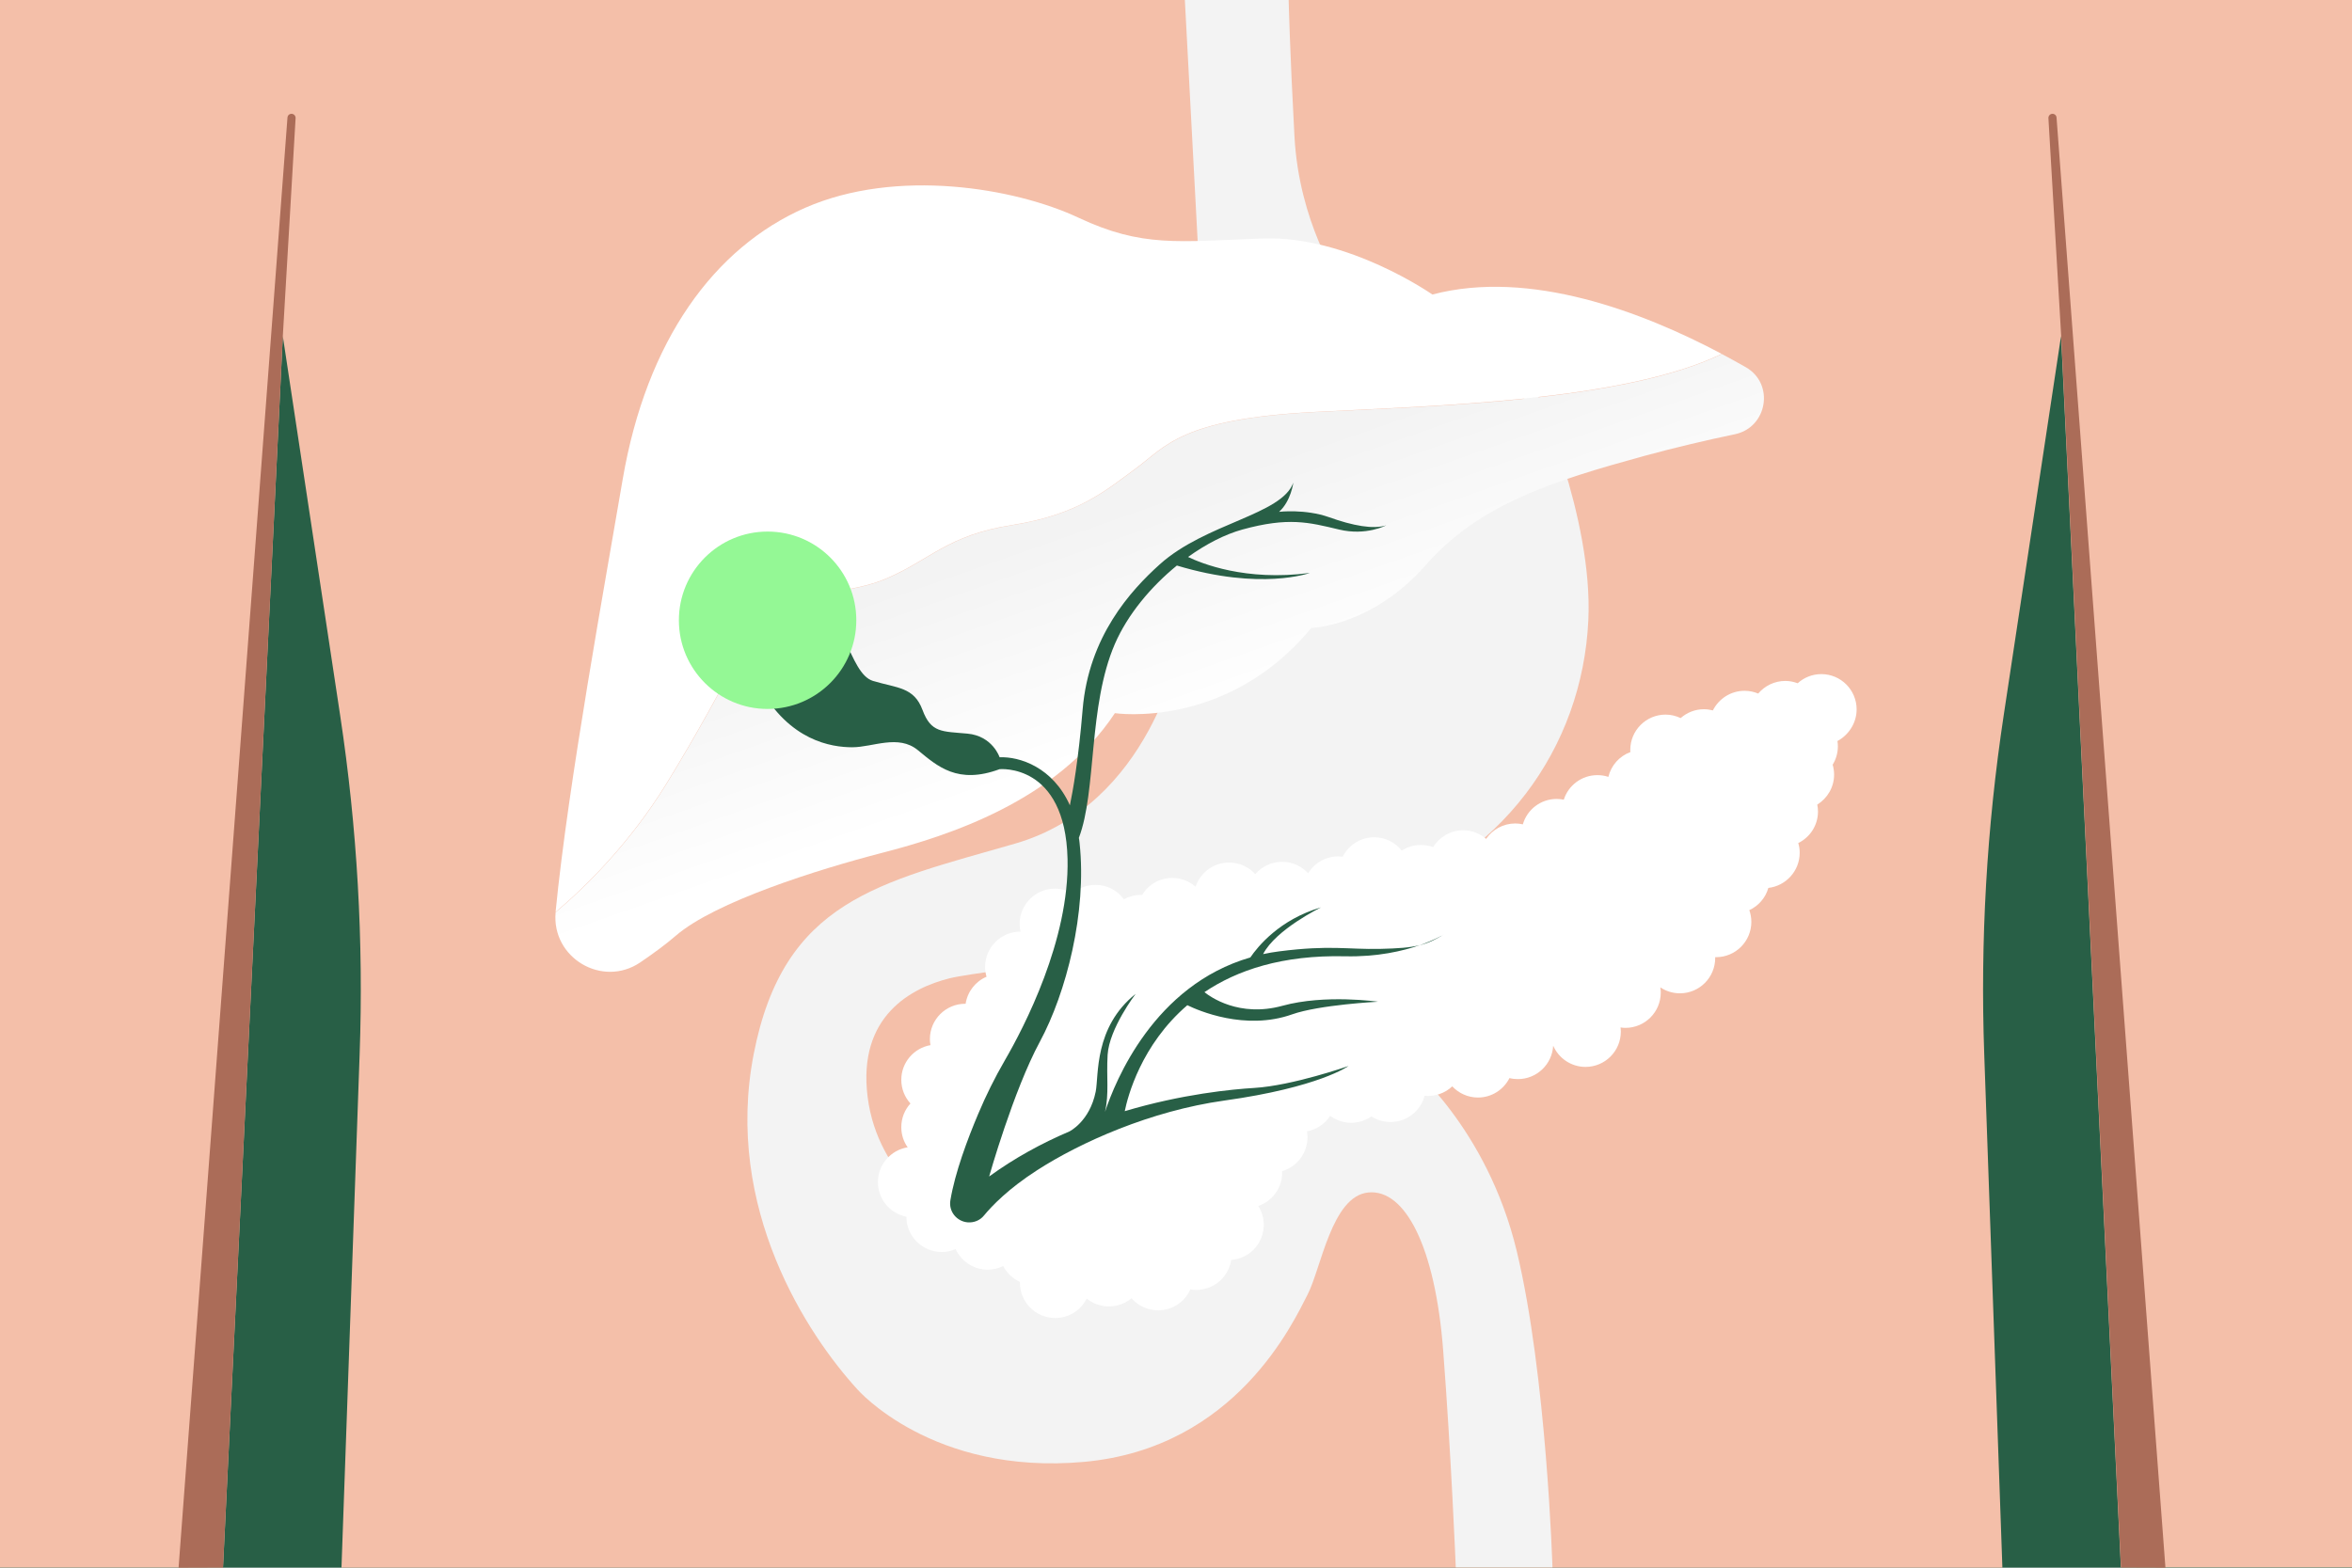 <?xml version="1.0" encoding="UTF-8"?>
<svg xmlns="http://www.w3.org/2000/svg" xmlns:xlink="http://www.w3.org/1999/xlink" version="1.1" id="Calque_2" x="0px" y="0px" viewBox="0 0 1620 1080" style="enable-background:new 0 0 1620 1080;" xml:space="preserve">
<style type="text/css">
	.st0{fill:#285F46;}
	.st1{fill:#F4BFA9;}
	.st2{fill:#F3F3F3;}
	.st3{fill:#AB6C58;}
	.st4{fill:#FFFFFF;}
	.st5{fill:url(#SVGID_1_);}
	.st6{fill:#94F895;}
</style>
<rect x="0" class="st0" width="1620" height="1080"></rect>
<path class="st1" d="M1620,0H807.2H0v1079.9h153.6l41.2-848.3l39.5,261.3c11.7,77.3,16.2,155.5,13.4,233.6L235.2,1080h572h572  l-12.5-353.6c-2.8-78.1,1.7-156.3,13.4-233.6l39.5-261.3l41.2,848.3H1620V0z"></path>
<path class="st2" d="M590.5,957.1c0,0,51.5,59.5,156.2,50c104.7-9.5,144.3-96.7,153.8-115c9.5-18.2,16.7-68.2,42-70.6  s46,37.3,51.5,108.6s8.7,149.7,8.7,149.7h66.6c0,0-4-132.3-24.6-217.9s-75.3-129.3-75.3-129.3L652.3,838.2c0,0-47.6-26.2-54.7-82.5  c-7.1-56.3,30.9-75.3,56.3-81.7s188.7-21.4,284.7-50.7c95.9-29.3,151.3-108.7,155.4-195.9c3.4-71.5-36.5-158.6-36.5-158.6  l-245,177.6c0,0-19.8,107.8-113.4,134.8c-93.6,27-159.4,38.9-180,145.1C498.5,832.6,556.4,919.8,590.5,957.1z"></path>
<path class="st3" d="M153.6,1079.9l41.2-848.3l8.8-150.2c0.1-1.6-1.2-3-2.8-3h0c-1.5,0-2.7,1.1-2.8,2.6l-75,999L153.6,1079.9z"></path>
<path class="st3" d="M1460.9,1079.9l-41.2-848.3l-8.8-150.2c-0.1-1.6,1.2-3,2.8-3l0,0c1.5,0,2.7,1.1,2.8,2.6l75,999L1460.9,1079.9z"></path>
<path class="st2" d="M816.1,0l11,207.2l95.2-13.7c0,0-27.5-40.2-30.7-99.4c-3.2-59.2-4-94.1-4-94.1L816.1,0z"></path>
<path class="st4" d="M1278.8,488.7c0-13.4-10.9-24.3-24.3-24.3c-6.3,0-12,2.4-16.3,6.3c-2.7-1-5.5-1.6-8.5-1.6  c-7.5,0-14.2,3.4-18.7,8.7c-2.9-1.2-6-1.9-9.4-1.9c-9.5,0-17.8,5.5-21.8,13.5c-2-0.5-4.1-0.8-6.2-0.8c-6.1,0-11.7,2.3-16,6.1  c-3.2-1.5-6.7-2.4-10.4-2.4c-13.4,0-24.3,10.9-24.3,24.3c0,0.5,0,1,0.1,1.5c-7.6,2.8-13.3,9.2-15.2,17.1c-2.4-0.8-4.9-1.2-7.6-1.2  c-10.8,0-20,7.1-23.1,16.9c-1.6-0.3-3.2-0.5-4.9-0.5c-11.1,0-20.4,7.4-23.3,17.5c-1.7-0.4-3.4-0.6-5.2-0.6  c-8.4,0-15.7,4.2-20.1,10.6c-4.3-3.7-9.8-5.9-15.8-5.9c-8.7,0-16.4,4.6-20.7,11.6c-2.6-1-5.4-1.5-8.4-1.5c-4.9,0-9.4,1.4-13.2,3.9  c-4.5-5.6-11.3-9.2-19-9.2c-9.5,0-17.7,5.5-21.7,13.4c-1-0.1-2.1-0.2-3.1-0.2c-8.8,0-16.4,4.6-20.7,11.6c-4.4-4.8-10.8-7.9-17.9-7.9  c-7.4,0-14,3.3-18.5,8.5c-4.4-4.9-10.9-8-18-8c-10.8,0-19.9,7-23.1,16.7c-4.3-3.8-9.9-6.1-16.1-6.1c-8.8,0-16.5,4.7-20.7,11.7  c-0.3,0-0.6,0-0.9,0c-4.2,0-8.2,1.1-11.7,3c-4.4-6-11.5-9.9-19.5-9.9c-6.1,0-11.6,2.2-15.9,5.9c-3.6-2.1-7.7-3.3-12.1-3.3  c-13.4,0-24.3,10.9-24.3,24.3c0,1.8,0.2,3.6,0.6,5.3c0,0,0,0-0.1,0c-13.4,0-24.3,10.9-24.3,24.3c0,2.4,0.4,4.6,1,6.8  c-7.6,3.2-13.1,10.2-14.4,18.6c-0.1,0-0.2,0-0.3,0c-13.4,0-24.3,10.9-24.3,24.3c0,1.4,0.1,2.8,0.4,4.2c-11.4,2-20.1,11.9-20.1,23.9  c0,6.3,2.4,12,6.3,16.3c-3.9,4.3-6.3,10-6.3,16.3c0,5.2,1.6,10,4.4,13.9c-11.6,1.8-20.5,11.9-20.5,24c0,11.8,8.4,21.6,19.6,23.8  c0,13.4,10.9,24.3,24.3,24.3c3.4,0,6.7-0.7,9.6-2c3.9,8.3,12.3,14.2,22.1,14.2c3.8,0,7.5-0.9,10.7-2.5c2.5,4.8,6.6,8.7,11.5,10.9  c0,0.2,0,0.4,0,0.6c0,13.4,10.9,24.3,24.3,24.3c9.5,0,17.7-5.4,21.7-13.4c4.2,3.4,9.5,5.4,15.3,5.4c5.9,0,11.4-2.1,15.6-5.6  c4.5,5.1,11,8.3,18.3,8.3c9.9,0,18.4-5.9,22.2-14.4c10.7,1.8,21.7-3.7,26.3-14.1c0.9-2,1.5-4.1,1.8-6.2c8.7-0.7,16.7-5.9,20.4-14.4  c3.4-7.7,2.5-16.2-1.7-22.8c6.2-2.1,11.5-6.7,14.4-13.2c1.6-3.5,2.2-7.2,2-10.8c6.6-1.9,12.4-6.7,15.4-13.5c2-4.5,2.5-9.4,1.7-13.9  c6.5-1.2,12.3-5,16-10.7c1.4,1.1,3,2,4.7,2.7c8,3.6,17,2.4,23.7-2.3c1,0.7,2.1,1.3,3.3,1.8c12.3,5.4,26.6-0.1,32.1-12.4  c0.5-1.2,0.9-2.4,1.2-3.6c7,0.7,14-1.7,19.1-6.5c4.4,4.7,10.7,7.7,17.7,7.7c9.5,0,17.7-5.5,21.7-13.4c1.9,0.5,3.8,0.7,5.8,0.7  c13,0,23.6-10.2,24.3-23c3.8,8.6,12.3,14.6,22.3,14.6c13.4,0,24.3-10.9,24.3-24.3c0-1-0.1-1.9-0.2-2.9c1.1,0.2,2.2,0.3,3.4,0.3  c13.4,0,24.3-10.9,24.3-24.3c0-1.2-0.1-2.4-0.3-3.6c3.9,2.6,8.5,4.1,13.5,4.1c13.4,0,24.3-10.9,24.3-24.3c0-0.2,0-0.4,0-0.6  c0.2,0,0.4,0,0.6,0c13.4,0,24.3-10.9,24.3-24.3c0-2.8-0.5-5.6-1.4-8.1c6.3-2.9,11.2-8.5,13.1-15.3c12.1-1.4,21.6-11.7,21.6-24.2  c0-2.3-0.3-4.6-1-6.7c8.1-4,13.6-12.2,13.6-21.8c0-1.6-0.2-3.2-0.5-4.7c6.9-4.3,11.6-11.9,11.6-20.7c0-2.4-0.4-4.7-1-6.8  c2.3-3.7,3.6-8.1,3.6-12.7c0-1.2-0.1-2.4-0.3-3.6C1273.2,506.4,1278.8,498.2,1278.8,488.7z"></path>
<g>
	<linearGradient id="SVGID_1_" gradientUnits="userSpaceOnUse" x1="814.652" y1="499.521" x2="763.129" y2="352.879">
		<stop offset="0" style="stop-color:#FFFFFF"></stop>
		<stop offset="1" style="stop-color:#F3F3F3"></stop>
	</linearGradient>
	<path class="st5" d="M1202.5,253c-5.2-3-10.7-6-16.5-9.1c-68.1,32.8-198.1,35.8-280.7,40c-92,4.8-102.3,23.8-122.9,38.9   c-20.6,15.1-39.6,31.7-84.8,38.9c-45.2,7.1-56.3,23.8-87.2,37c-30.9,13.2-80.4,10.6-80.4,10.6s-29.6,63.4-70.8,130.5   c-26,42.3-57.1,72.3-76.5,88.7c-2.9,31.4,32.2,52.2,58.3,34.5c9.1-6.2,17.7-12.5,24.5-18.4c27-23.3,97.3-45.5,142.2-57.1   c44.9-11.6,120-35.4,160.2-96.2c0,0,77.2,11.6,135.3-58.7c0,0,41.8-1.1,78.8-43.3s88.3-58.1,150.1-75.1c22-6,43.9-11.1,63.1-15.1   C1217.5,294.2,1222.3,264.3,1202.5,253z"></path>
	<path class="st4" d="M459.1,539.7c41.2-67.1,70.8-130.5,70.8-130.5s49.4,2.6,80.4-10.6c30.9-13.2,42-29.9,87.2-37   c45.2-7.1,64.2-23.8,84.8-38.9c20.6-15.1,30.9-34.1,122.9-38.9c82.6-4.3,212.6-7.3,280.7-40c-54.5-28.9-132.1-58.6-199.3-40.9   c0,0-58.1-40.7-116.8-38.6c-58.7,2.1-83,6.3-126.9-14.3c-43.9-20.6-125.3-34.4-188.2-6.9c-62.9,27.5-109.4,91.5-125.8,187.1   C417.1,399.8,391.3,540,382.7,628c0,0.1,0,0.2,0,0.3C402,612,433.1,582,459.1,539.7z"></path>
</g>
<g>
	<path class="st0" d="M994.7,643.6c-1.1,0.7-6.9,4.1-16.9,7.6C983.7,649.7,988.7,647.4,994.7,643.6z"></path>
	<path class="st0" d="M881.1,655.4c-3.8,0.5-7.5,1.1-11.1,1.9c8.7-17,39.9-32.2,39.9-32.2c-28.5,8.3-43.6,27-48.7,34.5   c-66.3,19.2-93,85-100.1,106.4c2.9-12.6,0.9-23.8,1.8-39.3c1.1-18.2,19.3-42,19.3-42c-28.8,23-25.3,56.2-27.5,67.3   c-4.2,20.8-18.2,27.5-18.2,27.5l0,0c-18.8,8-37.6,18.2-55.2,31c0,0,16.7-59.1,34.9-92.8c18.2-33.7,32.5-89.2,27.4-136.8   c-0.1-1.3-0.3-2.5-0.5-3.7c12.3-32.3,6.3-90.8,24.8-133.6c8.8-20.3,24.8-39.4,42.7-54c58,17.5,91.6,5.1,91.6,5.1   c-44.2,5.9-74.8-6.6-83.9-11c12.5-9,25.5-15.6,37.4-18.9c31.7-8.7,45.7-5,66.6,0c18.7,4.5,32.5-2.9,32.5-2.9   c-8.7,2.9-23,0.3-39.4-5.6c-16.4-5.8-34.4-3.7-34.4-3.7c8.2-7.4,9.8-20.1,9.8-20.1c-7.9,22.2-60.3,27.8-92,56.3   c-20.1,18.1-48.9,49.7-53.1,99.9c-2.9,34.9-6.8,56.7-8.8,66.1c-11.7-26.3-34.7-33.7-48.4-33.1c0,0-4.8-14.7-22.2-16.3   s-25-0.4-30.9-16.3c-5.9-15.9-17.5-15-34.1-20c-16.6-5-19.9-48.9-46-64.9c-0.2-0.1-0.5-0.3-0.7-0.4c-14.4-8.6-33-1-37.7,15   c-3.8,12.8-5.8,32.6,6.3,54.4c20.6,37.3,49.6,41.6,63.8,41.6s31.7-9.1,45.2,2c13.5,11.1,27.4,23.8,56.3,13.1   c0,0,45.2-4.4,46.8,61.8c1.3,55.8-29.8,115.7-43.2,138.8c-6.9,11.9-13,24.2-18.3,36.8c-7.4,17.5-16,40.4-19.2,59.6   c-1.3,7.6,4.3,14.6,12,15.2c4.3,0.3,8.5-1.4,11.2-4.8c5.4-6.5,16.6-18.3,36.5-31.1c30.1-19.4,78.3-40.9,128.9-48   c65.4-9.1,85.6-23.8,85.6-23.8s-38.5,13.5-65,15.1c-15,0.9-49.6,4.2-89.1,16c2-9.9,11.2-45.6,43.1-73c7.4,3.6,39.8,17.8,72.2,6.3   c18.7-6.6,59.1-8.7,59.1-8.7s-36.4-5.3-65.8,2.8c-29.9,8.2-49.9-6.3-53.7-9.4c22.4-15.1,53.5-25.7,96.9-24.7   c22.2,0.5,39.7-3.6,51.5-7.7c-7,1.8-15.1,2.3-27.3,2.6C927.9,654.2,916.3,650.9,881.1,655.4z"></path>
	<path class="st0" d="M994.7,643.6c0.1-0.1,0.2-0.1,0.2-0.1C994.8,643.5,994.7,643.6,994.7,643.6z"></path>
</g>
<circle class="st6" cx="528.7" cy="427.3" r="61.1"></circle>
</svg>
